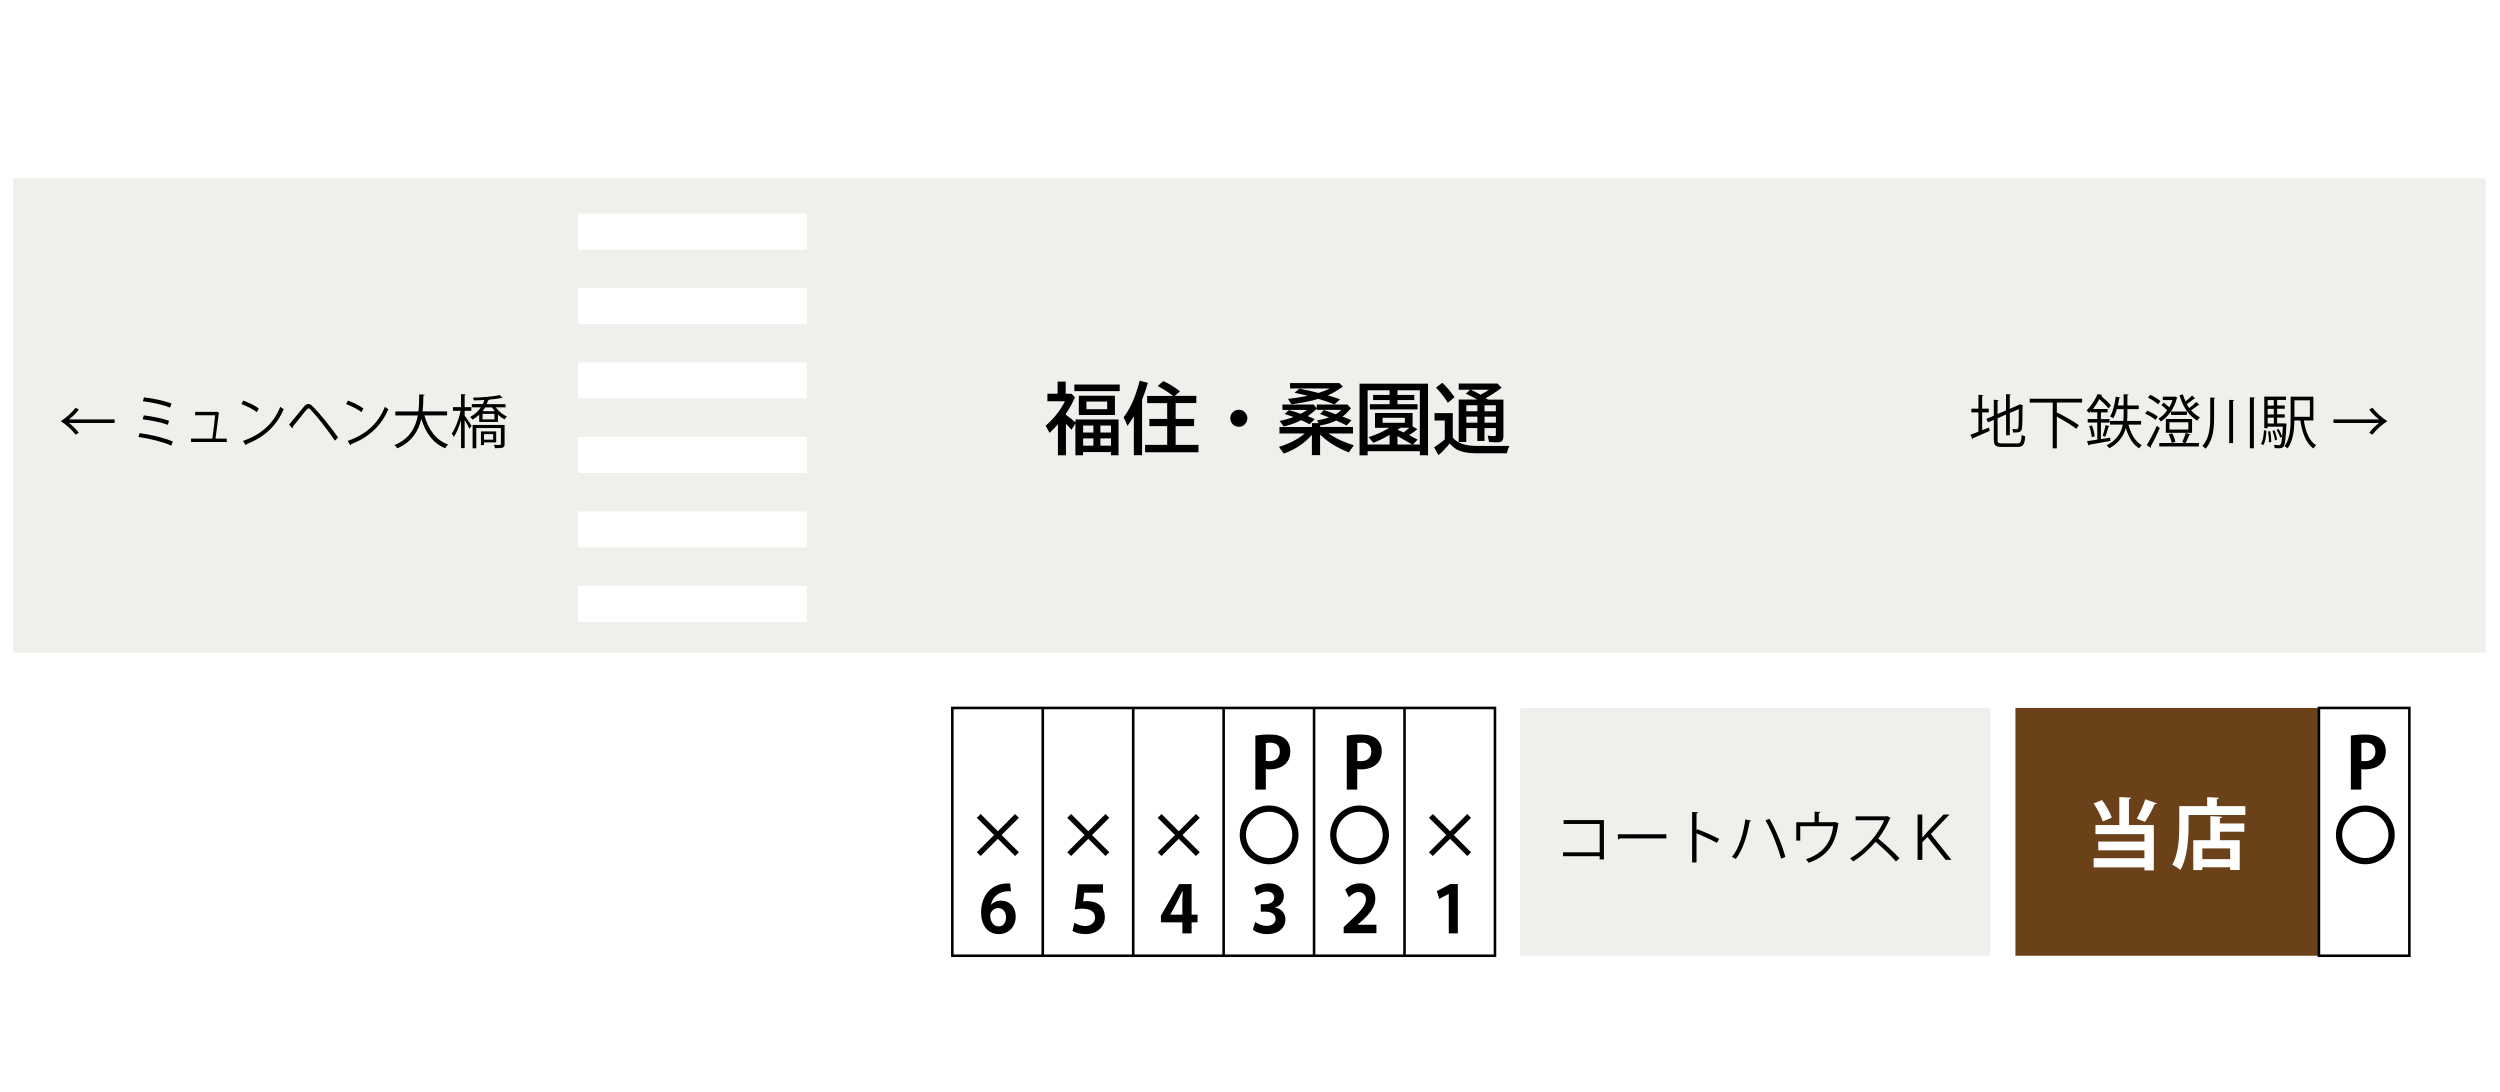 <?xml version="1.0" encoding="UTF-8"?>
<!-- Generator: Adobe Adobe Illustrator 24.2.0, SVG Export Plug-In . SVG Version: 6.00 Build 0)  -->
<svg xmlns="http://www.w3.org/2000/svg" xmlns:xlink="http://www.w3.org/1999/xlink" version="1.1" id="レイヤー_1" x="0px" y="0px" width="387px" height="169px" viewBox="0 0 387 169" style="enable-background:new 0 0 387 169;" xml:space="preserve">
<style type="text/css">
	.st0{fill:#FFFFFF;}
	.st1{fill:#F0EFEC;}
	.st2{fill:#6B411A;}
	.st3{fill:none;stroke:#000000;stroke-width:0.4;stroke-miterlimit:10;}
</style>
<g id="レイヤー_3">
	<rect class="st0" width="387" height="169"></rect>
</g>
<rect x="2.02" y="27.59" class="st1" width="382.76" height="73.44"></rect>
<rect x="235.32" y="109.59" class="st1" width="72.76" height="38.36"></rect>
<rect x="311.99" y="109.59" class="st2" width="46.98" height="38.36"></rect>
<rect x="147.42" y="109.59" class="st3" width="84" height="38.36"></rect>
<line class="st3" x1="217.42" y1="109.59" x2="217.42" y2="147.95"></line>
<line class="st3" x1="203.42" y1="109.59" x2="203.42" y2="147.95"></line>
<line class="st3" x1="189.42" y1="109.59" x2="189.42" y2="147.95"></line>
<line class="st3" x1="175.42" y1="109.59" x2="175.42" y2="147.95"></line>
<line class="st3" x1="161.42" y1="109.59" x2="161.42" y2="147.95"></line>
<rect x="358.97" y="109.59" class="st3" width="14" height="38.36"></rect>
<g>
	<path d="M153.42,140.06c0.35-0.38,0.86-0.64,1.57-0.64c1.2,0,2.24,0.88,2.24,2.49c0,1.53-1.12,2.69-2.58,2.69   c-1.89,0-2.78-1.56-2.78-3.33c0-2.49,1.43-4.52,4.19-4.52c0.11,0,0.22,0.01,0.31,0.02l0.13,1.2c-0.12-0.01-0.24-0.02-0.38-0.02   c-1.32,0-2.47,0.78-2.71,2.11H153.42z M154.51,140.57c-0.67,0-1.23,0.58-1.23,1.16c0.04,0.91,0.47,1.68,1.33,1.68   c0.69,0,1.12-0.59,1.12-1.38C155.73,141.15,155.27,140.57,154.51,140.57z"></path>
</g>
<g>
	<path d="M166.84,136.88h3.9v1.31h-2.9l-0.17,1.34c0.18-0.02,0.36-0.04,0.57-0.04c1.31,0,2.79,0.56,2.79,2.49   c0,1.4-1.11,2.62-2.99,2.62c-0.89,0-1.62-0.25-2.02-0.49l0.3-1.27c0.31,0.21,0.99,0.51,1.67,0.51c0.71,0,1.52-0.39,1.52-1.3   c0-0.8-0.53-1.39-2.04-1.39c-0.44,0-0.75,0.04-1.08,0.14L166.84,136.88z"></path>
</g>
<g>
	<path d="M183.03,144.49v-1.71h-3.32v-1.04l2.81-4.89h1.94v4.74h0.92v1.19h-0.92v1.71H183.03z M183.03,141.59v-2.17   c0-0.49,0.02-0.97,0.04-1.49h-0.04c-0.23,0.52-0.46,1-0.71,1.5l-1.16,2.16H183.03z"></path>
</g>
<g>
	<path d="M194.17,137.45c0.44-0.37,1.31-0.71,2.27-0.71c1.48,0,2.3,0.86,2.3,1.91c0,0.84-0.42,1.51-1.36,1.83v0.02   c0.87,0.12,1.6,0.79,1.6,1.83c0,1.28-1.04,2.27-2.83,2.27c-0.96,0-1.74-0.3-2.2-0.68l0.37-1.21c0.3,0.24,1,0.62,1.75,0.62   c0.92,0,1.39-0.51,1.39-1.08c0-0.81-0.76-1.12-1.53-1.12h-0.76v-1.16h0.75c0.62,0,1.33-0.31,1.33-1.04c0-0.51-0.38-0.92-1.12-0.92   c-0.65,0-1.31,0.36-1.6,0.61L194.17,137.45z"></path>
</g>
<g>
	<path d="M208.23,137.74c0.56-0.59,1.23-1,2.37-1c1.45,0,2.3,0.96,2.3,2.36c0,1.33-0.88,2.35-2.04,3.43l-0.7,0.6v0.02h2.91v1.31H208   v-0.95l0.9-0.84c1.72-1.63,2.55-2.48,2.55-3.44c0-0.65-0.43-1.14-1.11-1.14c-0.5,0-1.03,0.27-1.52,0.8L208.23,137.74z"></path>
</g>
<g>
	<path d="M224.28,138.38h-0.03l-1.46,0.77l-0.37-1.21l2.07-1.09h1.18v7.64h-1.4V138.38z"></path>
</g>
<g id="レイヤー_2">
	<rect x="89.47" y="33.06" class="st0" width="35.41" height="5.58"></rect>
	<rect x="89.47" y="44.58" class="st0" width="35.41" height="5.58"></rect>
	<rect x="89.47" y="56.11" class="st0" width="35.41" height="5.58"></rect>
	<rect x="89.47" y="67.64" class="st0" width="35.41" height="5.58"></rect>
	<rect x="89.47" y="79.17" class="st0" width="35.41" height="5.58"></rect>
	<rect x="89.47" y="90.7" class="st0" width="35.41" height="5.58"></rect>
	<g>
		<path d="M165.02,64.23c0.52,0.36,1.01,0.75,1.46,1.17v-0.47h6.67v5.54h-1.18v-0.49h-4.31v0.49h-1.19v-4.91l-0.61,0.97    c-0.29-0.34-0.57-0.65-0.85-0.92v4.86h-1.24v-4.8c-0.46,0.52-0.89,0.97-1.29,1.34l-0.61-1.11c1.31-1.15,2.3-2.41,2.98-3.78h-2.71    v-1.17h1.58v-1.88h1.25v1.88h0.9l0.54,0.56c-0.37,0.84-0.83,1.69-1.4,2.54V64.23z M166.31,59.53h7.02v1.02h-7.02V59.53z     M172.59,61.26v2.98H167v-2.98H172.59z M167.67,65.87v1.09h1.59v-1.09H167.67z M167.67,67.86v1.13h1.59v-1.13H167.67z     M168.18,62.16v1.18h3.21v-1.18H168.18z M171.98,66.96v-1.09h-1.64v1.09H171.98z M171.98,68.99v-1.13h-1.64v1.13H171.98z"></path>
		<path d="M176.79,61.88v8.58h-1.27v-6.02c-0.3,0.5-0.63,0.99-0.98,1.48l-0.6-1.32c0.71-0.95,1.29-2.04,1.75-3.28    c0.24-0.65,0.49-1.44,0.74-2.38l1.26,0.32C177.42,60.21,177.11,61.08,176.79,61.88z M181.57,61.28c-0.66-0.53-1.45-1.04-2.37-1.52    l0.88-0.77c0.94,0.43,1.8,0.96,2.58,1.59l-0.82,0.7h3.35v1.11h-3.2v2.46h2.86v1.11h-2.86v2.91h3.53v1.14h-8.26v-1.14h3.42v-2.91    h-2.76v-1.11h2.76V62.4h-3.1v-1.11H181.57z"></path>
		<path d="M191.77,63.43c0.3,0,0.58,0.1,0.83,0.3c0.32,0.27,0.49,0.61,0.49,1.02c0,0.25-0.07,0.49-0.22,0.71    c-0.26,0.41-0.63,0.61-1.11,0.61c-0.21,0-0.41-0.05-0.6-0.15c-0.15-0.08-0.28-0.18-0.39-0.31c-0.21-0.25-0.32-0.54-0.32-0.87    c0-0.45,0.19-0.81,0.57-1.08C191.23,63.51,191.48,63.43,191.77,63.43z"></path>
		<path d="M204.35,65.87v0.22h5.1v1.01h-3.81c0.71,0.47,1.39,0.85,2.04,1.13c0.56,0.25,1.19,0.48,1.89,0.7l-0.77,1.1    c-1.79-0.69-3.27-1.61-4.45-2.75v3.17h-1.27v-3.14c-1.11,1.29-2.56,2.26-4.35,2.91l-0.74-1.04c1.6-0.5,2.94-1.19,4-2.08h-3.93    V66.1h5.03v-0.6h1.03l-0.24-0.43c0.73-0.12,1.35-0.27,1.86-0.45c-0.37-0.15-0.83-0.33-1.39-0.53l0.57-0.62    c0.6,0.18,1.22,0.4,1.86,0.66c0.29-0.17,0.58-0.39,0.87-0.68h-3.8v-0.19c-0.43,0.41-0.9,0.8-1.41,1.16    c0.3,0.11,0.66,0.27,1.08,0.47l-0.79,0.78c-0.55-0.28-0.99-0.49-1.31-0.63c-0.8,0.42-1.71,0.75-2.7,0.98l-0.64-0.86    c0.73-0.14,1.44-0.34,2.15-0.61c-0.4-0.15-0.85-0.3-1.35-0.47l0.64-0.6c0.65,0.17,1.26,0.36,1.82,0.58    c0.36-0.18,0.69-0.38,1.01-0.6h-3.83v-0.84h4.83l0.48,0.59v-0.59h4.75l0.55,0.58c-0.46,0.54-0.89,0.97-1.31,1.29    c0.5,0.18,0.97,0.37,1.39,0.57l-0.76,0.8c-0.6-0.3-1.14-0.56-1.62-0.77C206.21,65.43,205.37,65.69,204.35,65.87z M205.54,61.21    c0.59,0.16,1.23,0.36,1.91,0.6l-0.87,0.79c-0.9-0.34-1.73-0.63-2.49-0.86c-1.13,0.35-2.53,0.63-4.18,0.84l-0.53-0.83    c1.07-0.12,2.03-0.28,2.89-0.45l0.16-0.03c-0.53-0.14-1.21-0.3-2.04-0.47l0.76-0.63c0.99,0.18,1.98,0.4,2.96,0.66    c0.66-0.21,1.24-0.44,1.74-0.69h-6.15V59.3h7.63l0.53,0.54C207.11,60.41,206.33,60.86,205.54,61.21z"></path>
		<path d="M221.06,59.39v11.08h-1.26v-0.62h-8.09v0.63h-1.25V59.39H221.06z M218.13,67.36c0.44,0.22,0.87,0.45,1.31,0.69l-0.7,0.76    h1.05v-8.4h-3.46v0.73h2.61v0.79h-2.61v0.64h3.11v0.81h-7.38v-0.81h3.05v-0.64h-2.55v-0.79h2.55v-0.73h-3.4v8.4h3.4v-1.49    c-0.86,0.5-1.7,0.91-2.51,1.23l-0.74-0.88c1.18-0.38,2.25-0.86,3.23-1.45h-2.24v-2.29h5.82V66l0.73,0.45    C219.05,66.74,218.63,67.04,218.13,67.36z M214.03,64.68v0.77h3.44v-0.77H214.03z M217.27,66.94c0.31-0.23,0.61-0.47,0.89-0.73    h-1.37c-0.04,0.03-0.19,0.14-0.45,0.32C216.71,66.69,217.02,66.83,217.27,66.94z M218.61,68.81c-0.04-0.03-0.13-0.08-0.26-0.15    c-0.79-0.46-1.47-0.84-2.02-1.15v1.3H218.61z"></path>
		<path d="M224.88,67.75c0.76,0.86,1.99,1.28,3.69,1.28h5.09c-0.15,0.27-0.29,0.65-0.4,1.14h-4.73c-1.3,0-2.31-0.2-3.02-0.59    c-0.34-0.19-0.71-0.5-1.11-0.93l-0.02,0.03c-0.56,0.71-1.13,1.3-1.71,1.77l-0.67-1.2c0.61-0.41,1.16-0.82,1.65-1.22V65.1h-1.58    v-1.15h2.82V67.75z M224.12,62.35c-0.52-0.86-1.13-1.64-1.83-2.35l0.98-0.74c0.61,0.55,1.24,1.29,1.89,2.23L224.12,62.35z     M230.35,61.86h2.38v5.62c0,0.41-0.09,0.69-0.27,0.83c-0.14,0.11-0.39,0.16-0.74,0.16c-0.41,0-0.81-0.02-1.21-0.07l-0.21-0.96    c0.36,0.05,0.69,0.07,1.01,0.07c0.12,0,0.19-0.03,0.22-0.08c0.02-0.04,0.03-0.11,0.03-0.21v-0.96h-1.76v2h-1.11v-2h-1.71v2.16    h-1.17v-6.57h2.87c-0.58-0.34-1.17-0.64-1.78-0.91l0.69-0.61h-1.78v-0.96h6.01l0.62,0.65c-0.8,0.63-1.62,1.17-2.46,1.61l0.09,0.06    l0.09,0.06C230.25,61.8,230.31,61.83,230.35,61.86z M226.99,62.74v0.92h1.71v-0.92H226.99z M226.99,64.5v0.93h1.71V64.5H226.99z     M229.18,61.11c0.45-0.23,0.89-0.49,1.32-0.78h-2.81c0.4,0.18,0.86,0.41,1.37,0.7L229.18,61.11z M229.8,62.74v0.92h1.76v-0.92    H229.8z M231.57,65.42V64.5h-1.76v0.93H231.57z"></path>
	</g>
	<g>
		<path d="M17.74,65.48h-7.05c0.48,0.36,1.09,0.95,1.51,1.51l-0.49,0.3c-0.61-0.79-1.5-1.58-2.3-2.09c0.8-0.51,1.69-1.3,2.3-2.09    l0.49,0.3c-0.42,0.57-1.04,1.15-1.51,1.51h7.05V65.48z"></path>
		<path d="M21.61,67.05c1.78,0.23,3.86,0.74,5.14,1.3l-0.24,0.63c-1.15-0.53-3.31-1.1-5.09-1.33L21.61,67.05z M22.26,64.3    c1.29,0.14,2.91,0.49,3.91,0.83l-0.19,0.63c-0.95-0.36-2.58-0.7-3.9-0.85L22.26,64.3z M22.29,61.51c1.38,0.16,3.14,0.52,4.26,0.96    l-0.23,0.63c-1.12-0.47-2.84-0.82-4.21-0.99L22.29,61.51z"></path>
		<path d="M35.1,67.9v0.52h-5.53V67.9h3.3c0.13-0.91,0.35-2.7,0.43-3.62h-3.09v-0.52h3.25l0.1-0.04l0.4,0.22    c-0.01,0.04-0.05,0.07-0.1,0.08c-0.11,0.95-0.36,2.92-0.5,3.88H35.1z"></path>
		<path d="M37.65,62.01c0.84,0.3,1.81,0.77,2.41,1.22l-0.31,0.57c-0.58-0.46-1.54-0.94-2.37-1.25L37.65,62.01z M37.62,68.25    c2.88-0.99,4.79-2.78,5.76-5.28c0.17,0.15,0.36,0.27,0.53,0.37c-1.01,2.47-2.99,4.38-5.74,5.4c-0.01,0.08-0.06,0.17-0.11,0.21    L37.62,68.25z"></path>
		<path d="M44.75,65.73c0.62-0.72,1.81-2.21,2.27-2.75c0.27-0.3,0.48-0.44,0.72-0.44c0.28,0,0.46,0.16,0.78,0.48    c0.96,0.96,2.56,2.94,3.82,4.7l-0.49,0.5c-1.2-1.76-2.82-3.82-3.63-4.65c-0.19-0.22-0.31-0.35-0.46-0.35    c-0.11,0-0.24,0.13-0.42,0.32c-0.38,0.46-1.47,1.87-2.02,2.52c0.01,0.02,0.01,0.04,0.01,0.06c0,0.07-0.03,0.14-0.08,0.19    L44.75,65.73z"></path>
		<path d="M53.85,62.01c0.84,0.3,1.81,0.77,2.41,1.22l-0.31,0.57c-0.58-0.46-1.54-0.94-2.37-1.25L53.85,62.01z M53.82,68.25    c2.88-0.99,4.79-2.78,5.76-5.28c0.17,0.15,0.36,0.27,0.53,0.37c-1.01,2.47-2.99,4.38-5.74,5.4c-0.01,0.08-0.06,0.17-0.11,0.21    L53.82,68.25z"></path>
		<path d="M69.22,64.3H65.7c0.59,2.15,1.75,3.81,3.66,4.52c-0.15,0.14-0.35,0.39-0.45,0.57c-1.88-0.77-3.02-2.37-3.69-4.54    c-0.41,1.78-1.4,3.55-3.72,4.55c-0.09-0.16-0.28-0.38-0.43-0.51c2.38-0.96,3.27-2.76,3.61-4.58h-3.48v-0.62h3.57    c0.12-0.94,0.11-1.85,0.12-2.64l0.85,0.04c-0.01,0.08-0.08,0.13-0.2,0.15c-0.01,0.71-0.02,1.56-0.13,2.44h3.8V64.3z"></path>
		<path d="M71.93,63.59v0.74c0.25,0.33,0.92,1.34,1.07,1.58l-0.33,0.46c-0.13-0.3-0.47-0.89-0.74-1.35v4.35h-0.56v-4.34    c-0.3,1.02-0.7,2.01-1.12,2.61c-0.07-0.16-0.22-0.4-0.31-0.53c0.54-0.77,1.11-2.24,1.37-3.52h-1.19v-0.57h1.25v-2.01l0.74,0.05    c-0.01,0.05-0.06,0.1-0.18,0.12v1.84h1.03v0.57H71.93z M78.27,63.06h-1.53c0.43,0.58,1.1,1.14,1.74,1.43    c-0.13,0.1-0.31,0.31-0.39,0.44c-0.34-0.18-0.69-0.44-1.01-0.75v1.14h-2.9v-1.12c-0.29,0.27-0.63,0.53-1.03,0.76    c-0.08-0.13-0.25-0.32-0.38-0.4c0.75-0.41,1.3-0.95,1.67-1.51h-1.41v-0.5h1.7c0.1-0.22,0.19-0.42,0.25-0.64    c-0.55,0.04-1.11,0.06-1.63,0.07c-0.02-0.12-0.08-0.31-0.13-0.42c1.43-0.04,3.21-0.18,4.13-0.4l0.46,0.43    c-0.03,0.02-0.05,0.03-0.1,0.03c-0.02,0-0.04,0-0.07-0.01c-0.49,0.1-1.17,0.19-1.91,0.25c-0.01,0.07-0.07,0.11-0.18,0.12    c-0.05,0.19-0.13,0.38-0.22,0.58h2.93V63.06z M78.11,65.78v2.95c0,0.59-0.23,0.65-1.48,0.65c-0.03-0.16-0.11-0.37-0.19-0.52    c0.26,0.01,0.5,0.02,0.68,0.02c0.39,0,0.42-0.01,0.42-0.14v-2.47h-3.81v3.13h-0.57v-3.62H78.11z M76.81,68.48h-1.89v0.42h-0.47    v-2.12h2.36V68.48z M76.58,63.65c-0.15-0.19-0.3-0.39-0.41-0.58h-1.07c-0.11,0.2-0.24,0.4-0.4,0.58H76.58z M76.54,64.92v-0.85    h-1.84v0.85H76.54z M76.34,67.2h-1.41v0.86h1.41V67.2z"></path>
	</g>
	<g>
		<path d="M306.85,66.59l1.04-0.41l0.12,0.52c-0.94,0.43-1.94,0.86-2.57,1.13c0,0.07-0.04,0.13-0.1,0.15l-0.32-0.68    c0.34-0.12,0.77-0.29,1.24-0.47v-2.99h-1.09v-0.58h1.09v-2.15l0.76,0.05c-0.01,0.06-0.06,0.1-0.18,0.12v1.98h1.02v0.58h-1.02    V66.59z M309.21,68.03c0,0.5,0.12,0.61,0.75,0.61h2.3c0.54,0,0.63-0.25,0.7-1.33c0.14,0.11,0.38,0.21,0.55,0.24    c-0.1,1.24-0.3,1.64-1.24,1.64h-2.32c-1.02,0-1.31-0.23-1.31-1.17v-3.03l-0.91,0.39l-0.23-0.54l1.14-0.49v-2.47l0.76,0.05    c-0.01,0.06-0.06,0.11-0.18,0.13v2.03l1.31-0.56v-2.51l0.75,0.04c-0.01,0.06-0.05,0.11-0.17,0.13v2.1l1.44-0.62l0.13-0.1l0.5,0.18    c-0.01,0.04-0.04,0.07-0.09,0.1c0,1.71-0.03,3.13-0.1,3.47c-0.08,0.55-0.39,0.64-1.34,0.64c-0.03-0.17-0.07-0.4-0.14-0.54    c0.22,0.02,0.54,0.02,0.64,0.02c0.14,0,0.24-0.04,0.29-0.26c0.05-0.23,0.07-1.34,0.07-2.85l-1.39,0.59v3.46h-0.58v-3.21    l-1.31,0.56V68.03z"></path>
		<path d="M322.32,62.31h-3.82l-0.1,0.03v1.57l0.04-0.05c1.14,0.56,2.62,1.4,3.37,1.97l-0.42,0.54c-0.65-0.52-1.91-1.29-2.99-1.86    v4.89h-0.64v-7.08h-3.56v-0.6h8.11V62.31z"></path>
		<path d="M325.21,67.98c0.47-0.08,0.95-0.15,1.44-0.23l0.04,0.51c-1.21,0.23-2.48,0.44-3.27,0.58c-0.01,0.06-0.06,0.11-0.13,0.13    l-0.21-0.68l1.58-0.23v-2.65h-1.48v-0.54h1.48v-1.04h-0.96v-0.19c-0.09,0.11-0.18,0.21-0.28,0.31c-0.09-0.14-0.29-0.31-0.42-0.4    c0.78-0.77,1.38-1.78,1.71-2.54l0.73,0.12c-0.01,0.06-0.06,0.11-0.18,0.11l-0.02,0.04c0.56,0.47,1.21,1.08,1.53,1.48l-0.37,0.48    c-0.3-0.4-0.88-0.99-1.42-1.46c-0.26,0.49-0.59,1.02-0.99,1.53h2.27v0.53h-1.04v1.04h1.34v0.54h-1.34V67.98z M323.8,67.68    c-0.03-0.46-0.19-1.16-0.39-1.71l0.43-0.11c0.22,0.54,0.38,1.24,0.42,1.69L323.8,67.68z M326.57,66.01    c-0.03,0.04-0.09,0.08-0.19,0.08c-0.11,0.43-0.31,1.1-0.48,1.52l-0.4-0.15c0.15-0.44,0.36-1.18,0.45-1.67L326.57,66.01z     M331.44,65.73h-1.95c0.35,1.42,1.04,2.61,2.05,3.19c-0.13,0.11-0.32,0.32-0.41,0.49c-0.98-0.63-1.65-1.76-2.05-3.16    c-0.32,1.14-1.01,2.29-2.56,3.15c-0.08-0.13-0.28-0.35-0.41-0.46c1.66-0.86,2.28-2.04,2.5-3.21h-1.98v-0.57h2.06    c0.04-0.42,0.05-0.85,0.05-1.23v-0.59h-1.04c-0.15,0.54-0.34,1.04-0.57,1.4c-0.12-0.08-0.33-0.2-0.48-0.27    c0.42-0.69,0.71-1.89,0.87-3.07l0.72,0.16c-0.02,0.06-0.08,0.1-0.19,0.1c-0.05,0.37-0.13,0.74-0.21,1.11h0.89v-1.74l0.77,0.04    c-0.01,0.06-0.05,0.11-0.18,0.13v1.57h1.76v0.57h-1.76v0.59c0,0.4-0.01,0.81-0.05,1.23h2.17V65.73z"></path>
		<path d="M332.4,63.58c0.57,0.23,1.27,0.61,1.62,0.91l-0.35,0.5c-0.34-0.31-1.04-0.71-1.6-0.96L332.4,63.58z M332.32,68.91    c0.45-0.72,1.09-1.94,1.56-2.99l0.46,0.35c-0.42,0.97-0.99,2.12-1.4,2.82c0.04,0.04,0.04,0.09,0.04,0.13    c0,0.04-0.01,0.07-0.03,0.1L332.32,68.91z M332.84,61.11c0.57,0.26,1.26,0.67,1.6,0.99l-0.36,0.49c-0.34-0.32-1.02-0.77-1.58-1.04    L332.84,61.11z M336.68,61.38c0.04,0.02,0.08,0.04,0.37,0.16c-0.01,0.04-0.04,0.08-0.07,0.1c-0.41,1.62-1.4,2.94-2.49,3.61    c-0.08-0.14-0.24-0.33-0.37-0.44c0.48-0.27,0.96-0.72,1.36-1.28c-0.23-0.27-0.59-0.59-0.9-0.84l0.36-0.37    c0.28,0.21,0.61,0.5,0.86,0.74c0.21-0.35,0.38-0.73,0.51-1.13h-1.51v-0.53h1.78L336.68,61.38z M337.81,68.43    c0.19-0.39,0.43-1,0.55-1.42l0.73,0.26c-0.03,0.05-0.09,0.08-0.2,0.08c-0.13,0.35-0.37,0.87-0.56,1.23h2.06v0.53h-6.13v-0.53h3.92    L337.81,68.43z M339.33,64.86v2.14h-4.06v-2.14H339.33z M336.18,68.58c-0.05-0.37-0.25-0.93-0.47-1.34l0.54-0.16    c0.24,0.4,0.44,0.95,0.5,1.31L336.18,68.58z M338.76,66.49v-1.12h-2.93v1.12H338.76z M336.06,64.23v-0.52h2.47v0.52H336.06z     M339.82,61.69c-0.03,0.03-0.06,0.04-0.11,0.04c-0.03,0-0.04,0-0.07-0.01c-0.28,0.23-0.73,0.58-1.11,0.84    c0.12,0.23,0.23,0.42,0.37,0.61c0.37-0.29,0.82-0.67,1.08-0.95l0.48,0.46c-0.03,0.03-0.06,0.04-0.11,0.04    c-0.03,0-0.04,0-0.07-0.01c-0.28,0.23-0.72,0.55-1.11,0.8c0.41,0.47,0.86,0.81,1.38,1.11c-0.15,0.12-0.32,0.32-0.41,0.5    c-1.21-0.77-2.09-1.76-2.75-3.94l0.52-0.13c0.13,0.4,0.26,0.77,0.41,1.09c0.36-0.28,0.77-0.64,1.02-0.92L339.82,61.69z"></path>
		<path d="M342.14,61.53l0.78,0.05c-0.01,0.06-0.06,0.11-0.18,0.12v2.93c0,1.74-0.14,3.48-1.31,4.83c-0.12-0.13-0.35-0.32-0.5-0.41    c1.08-1.25,1.21-2.83,1.21-4.41V61.53z M345.08,61.9l0.78,0.04c-0.01,0.07-0.06,0.11-0.18,0.13v6.53h-0.6V61.9z M348.28,61.5    l0.8,0.05c-0.01,0.06-0.06,0.1-0.18,0.12v7.72h-0.62V61.5z"></path>
		<path d="M350.84,66.68c-0.04,0.83-0.14,1.73-0.5,2.23l-0.35-0.21c0.32-0.48,0.43-1.3,0.47-2.1L350.84,66.68z M353.66,65.54    l0.29,0.04l-0.01,0.18c-0.13,2.32-0.22,3.12-0.46,3.39c-0.17,0.2-0.35,0.24-0.76,0.24c-0.17,0-0.38-0.01-0.59-0.02    c-0.02-0.15-0.06-0.37-0.14-0.5c0.34,0.03,0.65,0.04,0.77,0.04c0.26,0,0.4-0.04,0.52-1.31l-0.31,0.14    c-0.09-0.33-0.32-0.84-0.55-1.21l0.31-0.12c0.23,0.35,0.43,0.82,0.54,1.13h0.01c0.04-0.39,0.07-0.87,0.11-1.49h-2.36v0.23h-0.52    v-4.89h3.36v0.52h-1.37v0.86h1.18v0.5h-1.18v0.87h1.18v0.5h-1.18v0.9h1.03L353.66,65.54z M351.98,61.93h-0.95v0.86h0.95V61.93z     M351.98,64.16v-0.87h-0.95v0.87H351.98z M351.04,64.66v0.9h0.95v-0.9H351.04z M351.23,68.47c0.02-0.46-0.04-1.14-0.13-1.68    l0.33-0.04c0.11,0.53,0.17,1.22,0.16,1.67L351.23,68.47z M352.09,66.62c0.2,0.46,0.36,1.06,0.41,1.46l-0.34,0.09    c-0.04-0.4-0.2-1.01-0.38-1.48L352.09,66.62z M358.12,65.09h-1.49c0.28,1.74,0.84,3.17,1.9,3.84c-0.13,0.11-0.32,0.33-0.41,0.5    c-1.15-0.83-1.74-2.38-2.03-4.34h-0.92c-0.02,1.37-0.17,3.13-1.04,4.31c-0.1-0.1-0.35-0.25-0.49-0.32    c0.87-1.19,0.95-2.89,0.95-4.21v-3.47h3.52V65.09z M357.57,61.97h-2.39v2.55h2.39V61.97z"></path>
		<path d="M361.22,65.48v-0.56h7.05c-0.48-0.36-1.09-0.95-1.51-1.51l0.49-0.3c0.61,0.79,1.5,1.58,2.3,2.09    c-0.8,0.51-1.69,1.3-2.3,2.09l-0.49-0.3c0.42-0.57,1.04-1.15,1.51-1.51H361.22z"></path>
	</g>
	<g>
		<path d="M248.29,126.95v6.09h-0.66v-0.5h-5.67v-0.6h5.67v-4.39h-5.58v-0.6H248.29z"></path>
		<path d="M250.43,129.14h7.52v0.64h-7.18c-0.05,0.09-0.17,0.15-0.29,0.17L250.43,129.14z"></path>
		<path d="M265.78,130.48c-0.92-0.5-2.18-1.08-3.16-1.47v4.5h-0.68v-7.82l0.91,0.05c-0.01,0.1-0.08,0.16-0.23,0.19v2.63l0.13-0.19    c1.05,0.39,2.45,1.01,3.38,1.5L265.78,130.48z"></path>
		<path d="M271.08,127.04c-0.03,0.08-0.1,0.13-0.23,0.14c-0.37,2.13-1.06,4.41-2.15,5.79c-0.17-0.12-0.42-0.23-0.6-0.31    c1.08-1.31,1.76-3.52,2.08-5.82L271.08,127.04z M273.91,126.75c0.99,1.67,2.06,4.31,2.46,5.91l-0.66,0.26    c-0.41-1.58-1.45-4.29-2.41-5.92L273.91,126.75z"></path>
		<path d="M280.9,125.64l0.9,0.05c-0.01,0.09-0.12,0.17-0.25,0.18v1.41h2.41l0.13-0.05l0.56,0.25c-0.02,0.04-0.06,0.07-0.1,0.1    c-0.41,3.15-1.72,4.98-4.57,5.98c-0.09-0.15-0.28-0.39-0.42-0.54c2.67-0.92,3.91-2.59,4.21-5.12h-5.09v2.23h-0.62v-2.84h2.84    V125.64z"></path>
		<path d="M292.67,126.62c-0.02,0.04-0.06,0.08-0.12,0.1c-0.49,1.14-1.06,2.13-1.8,3.1c0.98,0.78,2.46,2.12,3.29,3.05l-0.55,0.48    c-0.79-0.92-2.24-2.29-3.16-3.03c-0.79,0.96-2.16,2.28-3.47,3.03c-0.1-0.14-0.32-0.36-0.47-0.49c2.49-1.37,4.47-3.93,5.28-5.88    h-4.42v-0.61h4.77l0.12-0.04L292.67,126.62z"></path>
		<path d="M296.83,126.09h0.74v3.55h0.02c0.22-0.27,0.43-0.51,0.62-0.72l2.64-2.83h0.93l-2.88,3.01l3.18,4.01h-0.9l-2.8-3.54    l-0.8,0.81v2.73h-0.74V126.09z"></path>
	</g>
	<g>
		<path d="M194.33,113.88c0.53-0.1,1.25-0.18,2.19-0.18c1.07,0,1.87,0.21,2.41,0.67c0.51,0.43,0.81,1.11,0.81,1.89    c0,2.32-1.94,2.84-3.2,2.84c-0.23,0-0.43-0.01-0.59-0.04v3.17h-1.62V113.88z M195.94,117.79c0.15,0.03,0.33,0.04,0.57,0.04    c1.01,0,1.61-0.57,1.61-1.49c0-0.9-0.57-1.38-1.47-1.38c-0.33,0-0.56,0.03-0.7,0.07V117.79z"></path>
	</g>
	<g>
		<path d="M208.48,113.88c0.53-0.1,1.25-0.18,2.19-0.18c1.07,0,1.87,0.21,2.41,0.67c0.51,0.43,0.81,1.11,0.81,1.89    c0,2.32-1.94,2.84-3.2,2.84c-0.23,0-0.43-0.01-0.59-0.04v3.17h-1.62V113.88z M210.1,117.79c0.15,0.03,0.33,0.04,0.57,0.04    c1.01,0,1.61-0.57,1.61-1.49c0-0.9-0.57-1.38-1.47-1.38c-0.33,0-0.56,0.03-0.7,0.07V117.79z"></path>
	</g>
	<g>
		<path d="M363.91,113.88c0.53-0.1,1.25-0.18,2.19-0.18c1.07,0,1.87,0.21,2.41,0.67c0.51,0.43,0.81,1.11,0.81,1.89    c0,2.32-1.94,2.84-3.2,2.84c-0.23,0-0.43-0.01-0.59-0.04v3.17h-1.62V113.88z M365.53,117.79c0.15,0.03,0.33,0.04,0.57,0.04    c1.01,0,1.61-0.57,1.61-1.49c0-0.9-0.57-1.38-1.47-1.38c-0.33,0-0.56,0.03-0.7,0.07V117.79z"></path>
	</g>
	<g>
		<path class="st0" d="M325.4,123.85c0.64,0.84,1.24,1.96,1.5,2.72l-1.39,0.59c-0.23-0.77-0.83-1.94-1.42-2.79L325.4,123.85z     M329.87,123.48c-0.01,0.12-0.1,0.19-0.31,0.23v4.01h3.85v7.02h-1.45v-0.47h-7.86v-1.42h7.86v-1.22h-7.15v-1.36h7.15v-1.15h-7.58    v-1.4h3.69v-4.34L329.87,123.48z M330.77,126.73c0.47-0.82,1.02-2.05,1.32-3l1.8,0.63c-0.06,0.1-0.18,0.14-0.36,0.14    c-0.36,0.88-1,2-1.49,2.73L330.77,126.73z"></path>
		<path class="st0" d="M343.17,124.79h4.41v1.37h-8.79v1.68c0,1.96-0.18,4.94-1.27,6.84c-0.26-0.24-0.91-0.66-1.25-0.82    c1-1.73,1.08-4.27,1.08-6.02v-3.05h4.32v-1.4l1.82,0.1c-0.01,0.12-0.1,0.19-0.32,0.24V124.79z M343.96,126.43    c-0.01,0.13-0.11,0.2-0.32,0.24v0.8h3.78v1.28h-3.78v1.31h3.07v4.62h-1.48v-0.43h-4.31v0.44h-1.4v-4.63h2.65v-3.73L343.96,126.43z     M345.23,132.99v-1.66h-4.31v1.66H345.23z"></path>
	</g>
	<g>
		<path d="M215.01,129.24c0,2.51-2.04,4.55-4.55,4.55c-2.51,0-4.55-2.04-4.55-4.55s2.04-4.55,4.55-4.55    C212.99,124.69,215.01,126.75,215.01,129.24z M206.88,129.24c0,1.97,1.61,3.58,3.58,3.58c1.97,0,3.58-1.61,3.58-3.58    s-1.61-3.58-3.58-3.58C208.47,125.66,206.88,127.29,206.88,129.24z"></path>
	</g>
	<g>
		<path d="M370.7,129.24c0,2.51-2.04,4.55-4.55,4.55c-2.51,0-4.55-2.04-4.55-4.55s2.04-4.55,4.55-4.55    C368.68,124.69,370.7,126.75,370.7,129.24z M362.57,129.24c0,1.97,1.61,3.58,3.58,3.58c1.97,0,3.58-1.61,3.58-3.58    s-1.61-3.58-3.58-3.58C364.16,125.66,362.57,127.29,362.57,129.24z"></path>
	</g>
	<g>
		<path d="M201.01,129.24c0,2.51-2.04,4.55-4.55,4.55c-2.51,0-4.55-2.04-4.55-4.55s2.04-4.55,4.55-4.55    C198.99,124.69,201.01,126.75,201.01,129.24z M192.88,129.24c0,1.97,1.61,3.58,3.58,3.58c1.97,0,3.58-1.61,3.58-3.58    s-1.61-3.58-3.58-3.58C194.47,125.66,192.88,127.29,192.88,129.24z"></path>
	</g>
	<g>
		<path d="M185.72,131.93l-0.59,0.58l-2.66-2.66l-2.67,2.66l-0.59-0.58l2.67-2.67l-2.67-2.66l0.6-0.59l2.66,2.67l2.66-2.67    l0.59,0.59l-2.67,2.66L185.72,131.93z"></path>
	</g>
	<g>
		<path d="M227.72,131.93l-0.59,0.58l-2.66-2.66l-2.67,2.66l-0.59-0.58l2.67-2.67l-2.67-2.66l0.6-0.59l2.66,2.67l2.66-2.67    l0.59,0.59l-2.67,2.66L227.72,131.93z"></path>
	</g>
	<g>
		<path d="M171.72,131.93l-0.59,0.58l-2.66-2.66l-2.67,2.66l-0.59-0.58l2.67-2.67l-2.67-2.66l0.6-0.59l2.66,2.67l2.66-2.67    l0.59,0.59l-2.67,2.66L171.72,131.93z"></path>
	</g>
	<g>
		<path d="M157.72,131.93l-0.59,0.58l-2.66-2.66l-2.67,2.66l-0.59-0.58l2.67-2.67l-2.67-2.66l0.6-0.59l2.66,2.67l2.66-2.67    l0.59,0.59l-2.67,2.66L157.72,131.93z"></path>
	</g>
</g>
</svg>
